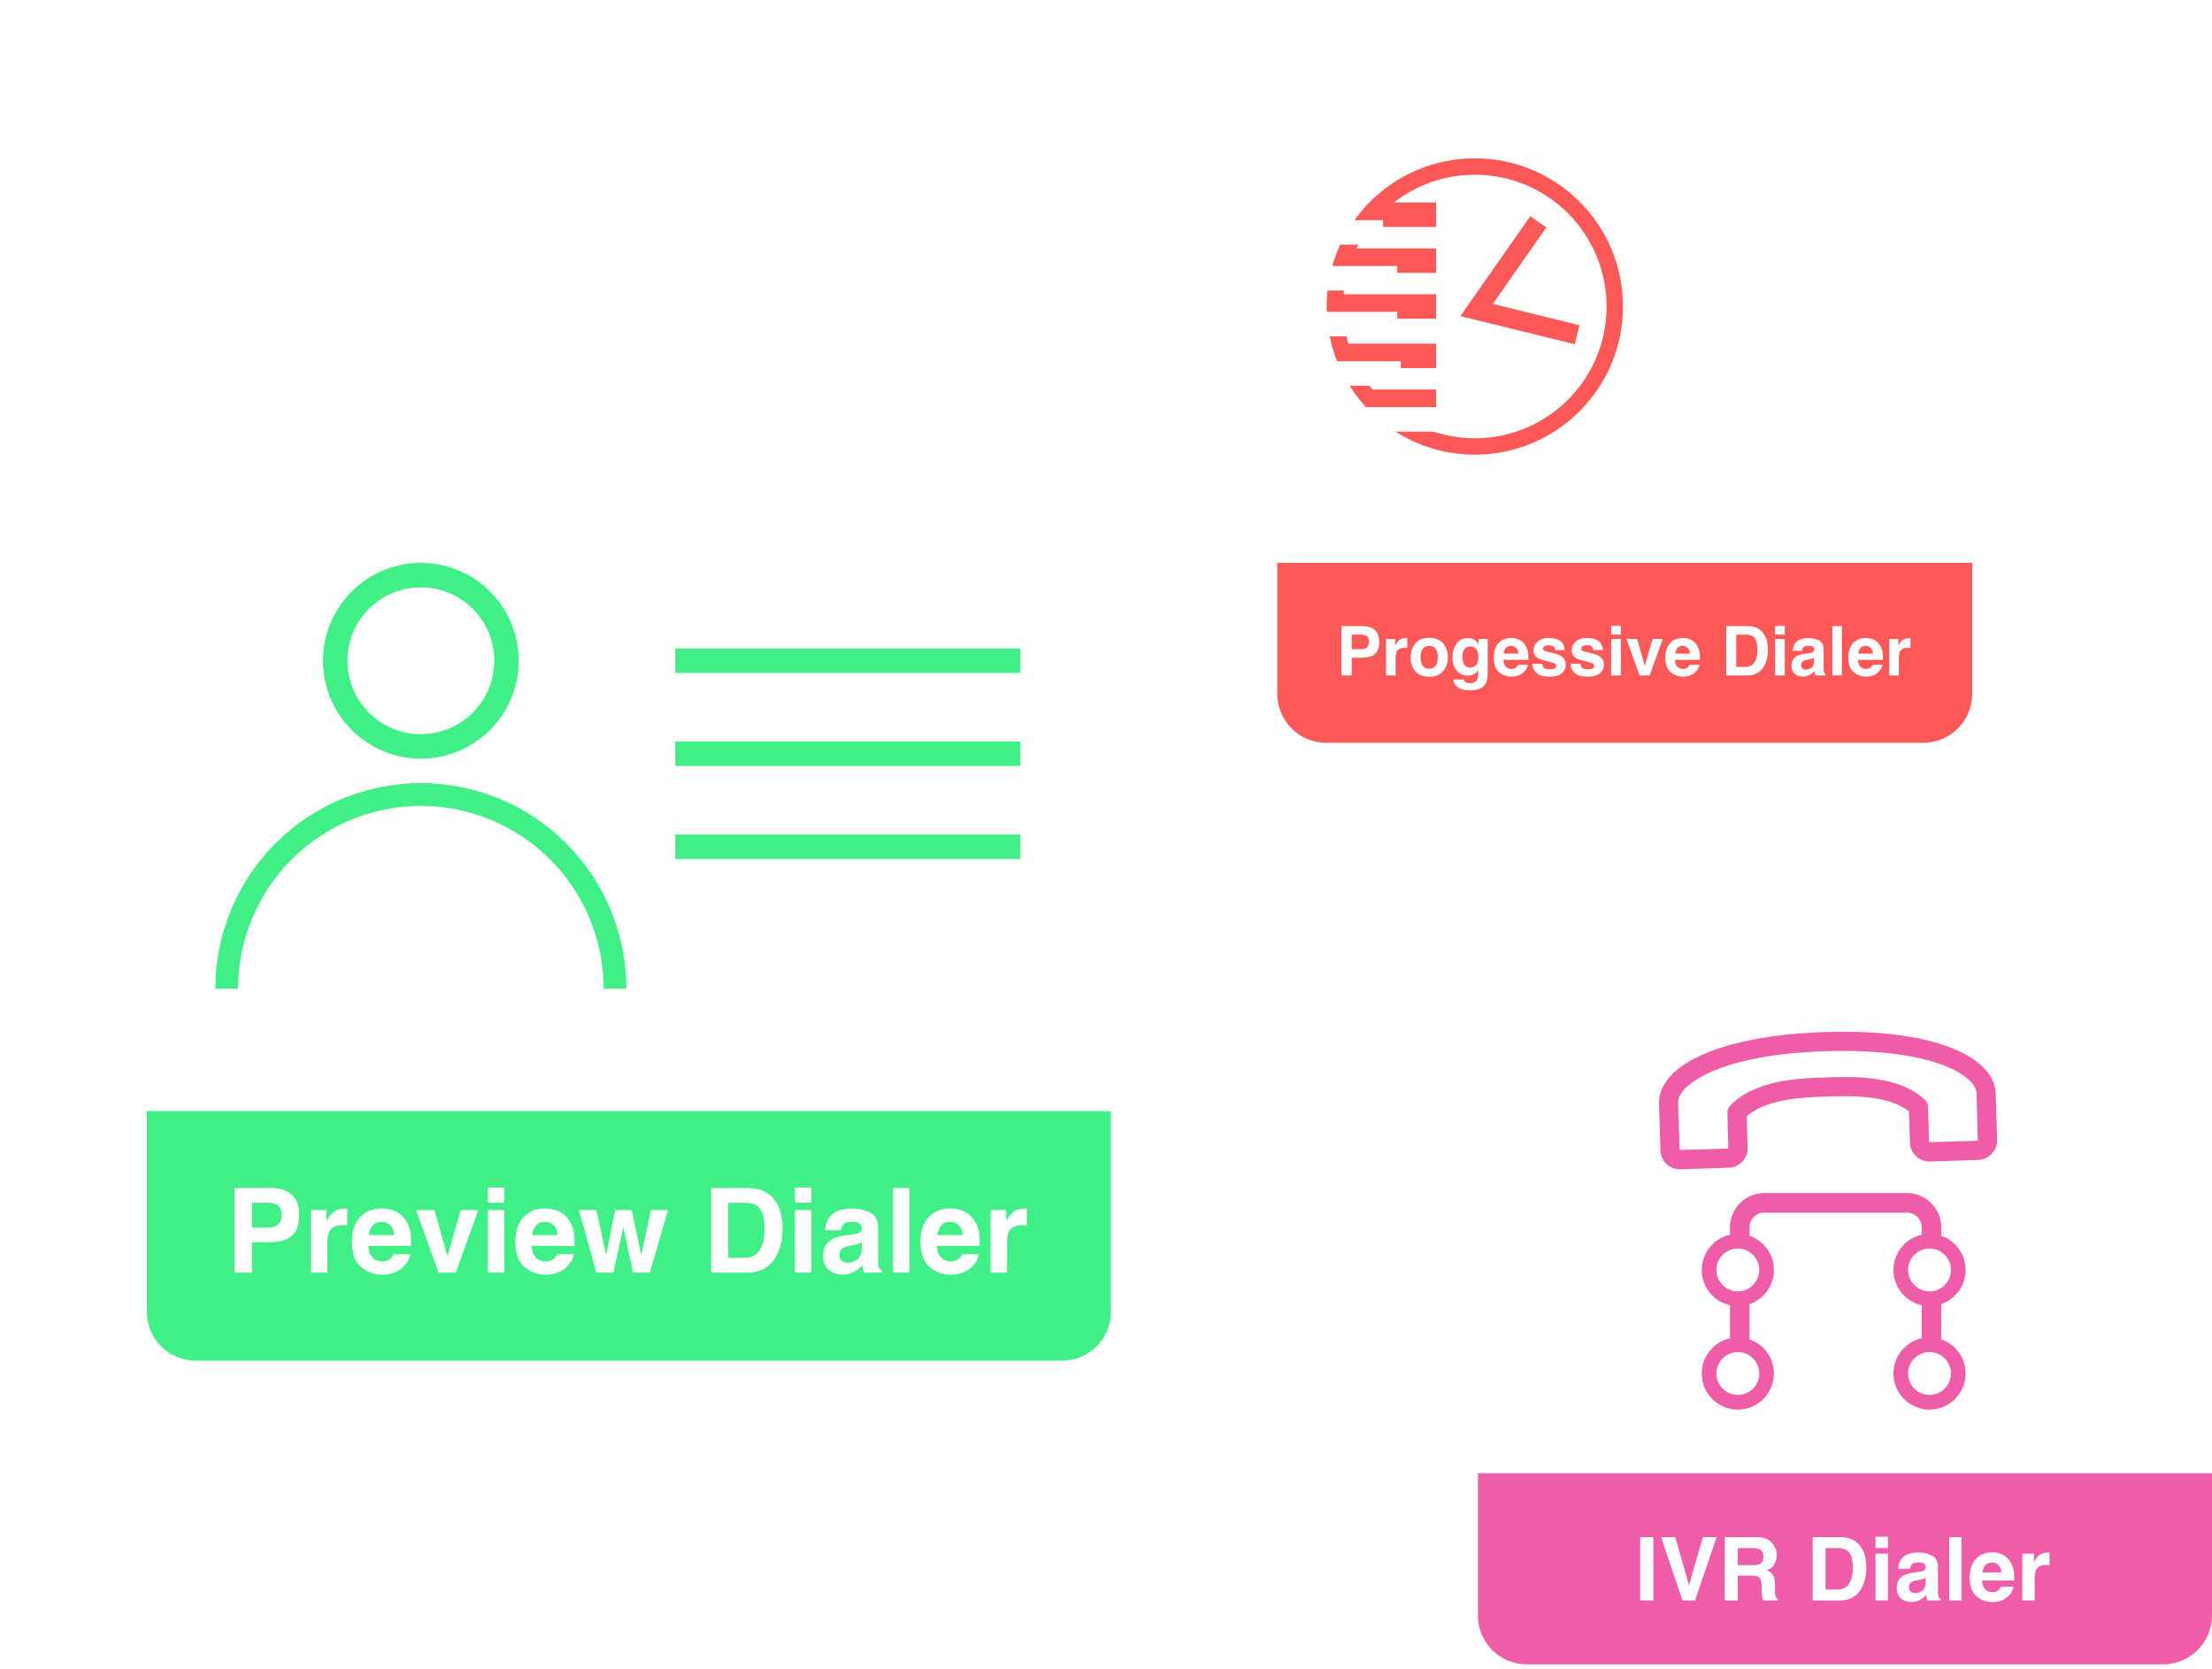 <svg width="452" height="341" viewBox="0 0 452 341" fill="none" xmlns="http://www.w3.org/2000/svg">
<path d="M144.5 128.5H208.5" stroke="#40EF86" stroke-width="5" stroke-miterlimit="3.999"/>
<g filter="url(#filter0_d)">
<rect x="30" y="81" width="197" height="197" rx="10" fill="white"/>
</g>
<path d="M138 135H208.5" stroke="#40EF86" stroke-width="5" stroke-miterlimit="3.999"/>
<path d="M138 154H208.5" stroke="#40EF86" stroke-width="5" stroke-miterlimit="3.999"/>
<path d="M138 173H208.5" stroke="#40EF86" stroke-width="5" stroke-miterlimit="3.999"/>
<path d="M30 227H227V268C227 273.523 222.523 278 217 278H40C34.477 278 30 273.523 30 268V227Z" fill="#40EF86"/>
<circle cx="86" cy="135" r="17.5" stroke="#40EF86" stroke-width="5"/>
<path d="M128 202C128 196.484 126.914 191.023 124.803 185.927C122.692 180.832 119.599 176.202 115.698 172.302C111.798 168.401 107.168 165.308 102.073 163.197C96.977 161.086 91.516 160 86 160C80.484 160 75.023 161.086 69.927 163.197C64.832 165.308 60.202 168.401 56.301 172.302C52.401 176.202 49.308 180.832 47.197 185.927C45.086 191.023 44 196.484 44 202H48.65C48.65 197.095 49.616 192.238 51.493 187.707C53.37 183.175 56.121 179.058 59.589 175.589C63.057 172.121 67.175 169.37 71.707 167.493C76.238 165.616 81.095 164.649 86 164.649C90.905 164.649 95.762 165.616 100.293 167.493C104.825 169.37 108.942 172.121 112.411 175.589C115.879 179.058 118.63 183.175 120.507 187.707C122.384 192.238 123.351 197.095 123.351 202H128Z" fill="#40EF86"/>
<path d="M57.555 248.223C57.555 247.324 57.316 246.684 56.84 246.301C56.371 245.918 55.711 245.727 54.859 245.727H51.496V250.812H54.859C55.711 250.812 56.371 250.605 56.84 250.191C57.316 249.777 57.555 249.121 57.555 248.223ZM61.129 248.199C61.129 250.238 60.613 251.68 59.582 252.523C58.551 253.367 57.078 253.789 55.164 253.789H51.496V260H47.91V242.727H55.434C57.168 242.727 58.551 243.172 59.582 244.062C60.613 244.953 61.129 246.332 61.129 248.199ZM70.504 246.922C70.566 246.922 70.617 246.926 70.656 246.934C70.703 246.934 70.801 246.938 70.949 246.945V250.367C70.738 250.344 70.551 250.328 70.387 250.32C70.223 250.312 70.09 250.309 69.988 250.309C68.644 250.309 67.742 250.746 67.281 251.621C67.023 252.113 66.894 252.871 66.894 253.895V260H63.531V247.227H66.719V249.453C67.234 248.602 67.684 248.02 68.066 247.707C68.691 247.184 69.504 246.922 70.504 246.922ZM77.957 249.641C77.184 249.641 76.582 249.883 76.152 250.367C75.731 250.852 75.465 251.508 75.356 252.336H80.547C80.492 251.453 80.223 250.785 79.738 250.332C79.262 249.871 78.668 249.641 77.957 249.641ZM77.957 246.887C79.019 246.887 79.977 247.086 80.828 247.484C81.68 247.883 82.383 248.512 82.938 249.371C83.438 250.129 83.762 251.008 83.91 252.008C83.996 252.594 84.031 253.438 84.016 254.539H75.273C75.32 255.82 75.723 256.719 76.481 257.234C76.941 257.555 77.496 257.715 78.144 257.715C78.832 257.715 79.391 257.52 79.82 257.129C80.055 256.918 80.262 256.625 80.441 256.25H83.852C83.766 257.008 83.371 257.777 82.668 258.559C81.574 259.801 80.043 260.422 78.074 260.422C76.449 260.422 75.016 259.898 73.773 258.852C72.531 257.805 71.91 256.102 71.91 253.742C71.91 251.531 72.469 249.836 73.586 248.656C74.711 247.477 76.168 246.887 77.957 246.887ZM94.152 247.227H97.738L93.133 260H89.606L85.023 247.227H88.773L91.434 256.648L94.152 247.227ZM103.07 245.703H99.684V242.621H103.07V245.703ZM99.684 247.227H103.07V260H99.684V247.227ZM111.355 249.641C110.582 249.641 109.98 249.883 109.551 250.367C109.129 250.852 108.863 251.508 108.754 252.336H113.945C113.891 251.453 113.621 250.785 113.137 250.332C112.66 249.871 112.066 249.641 111.355 249.641ZM111.355 246.887C112.418 246.887 113.375 247.086 114.227 247.484C115.078 247.883 115.781 248.512 116.336 249.371C116.836 250.129 117.16 251.008 117.309 252.008C117.395 252.594 117.43 253.438 117.414 254.539H108.672C108.719 255.82 109.121 256.719 109.879 257.234C110.34 257.555 110.895 257.715 111.543 257.715C112.23 257.715 112.789 257.52 113.219 257.129C113.453 256.918 113.66 256.625 113.84 256.25H117.25C117.164 257.008 116.77 257.777 116.066 258.559C114.973 259.801 113.441 260.422 111.473 260.422C109.848 260.422 108.414 259.898 107.172 258.852C105.93 257.805 105.309 256.102 105.309 253.742C105.309 251.531 105.867 249.836 106.984 248.656C108.109 247.477 109.566 246.887 111.355 246.887ZM125.699 247.227H129.086L131.031 256.426L133.023 247.227H136.504L132.801 260H129.367L127.363 250.695L125.336 260H121.867L118.281 247.227H121.867L123.859 256.391L125.699 247.227ZM148.809 245.727V257H152.137C153.84 257 155.027 256.16 155.699 254.48C156.066 253.559 156.25 252.461 156.25 251.188C156.25 249.43 155.973 248.082 155.418 247.145C154.871 246.199 153.777 245.727 152.137 245.727H148.809ZM152.746 242.727C153.816 242.742 154.707 242.867 155.418 243.102C156.629 243.5 157.609 244.23 158.359 245.293C158.961 246.152 159.371 247.082 159.59 248.082C159.809 249.082 159.918 250.035 159.918 250.941C159.918 253.238 159.457 255.184 158.535 256.777C157.285 258.926 155.355 260 152.746 260H145.305V242.727H152.746ZM165.812 245.703H162.426V242.621H165.812V245.703ZM162.426 247.227H165.812V260H162.426V247.227ZM176.102 253.789C175.891 253.922 175.676 254.031 175.457 254.117C175.246 254.195 174.953 254.27 174.578 254.34L173.828 254.48C173.125 254.605 172.621 254.758 172.316 254.938C171.801 255.242 171.543 255.715 171.543 256.355C171.543 256.926 171.699 257.34 172.012 257.598C172.332 257.848 172.719 257.973 173.172 257.973C173.891 257.973 174.551 257.762 175.152 257.34C175.762 256.918 176.078 256.148 176.102 255.031V253.789ZM174.074 252.23C174.691 252.152 175.133 252.055 175.398 251.938C175.875 251.734 176.113 251.418 176.113 250.988C176.113 250.465 175.93 250.105 175.562 249.91C175.203 249.707 174.672 249.605 173.969 249.605C173.18 249.605 172.621 249.801 172.293 250.191C172.059 250.48 171.902 250.871 171.824 251.363H168.602C168.672 250.246 168.984 249.328 169.539 248.609C170.422 247.484 171.938 246.922 174.086 246.922C175.484 246.922 176.727 247.199 177.812 247.754C178.898 248.309 179.441 249.355 179.441 250.895V256.754C179.441 257.16 179.449 257.652 179.465 258.23C179.488 258.668 179.555 258.965 179.664 259.121C179.773 259.277 179.938 259.406 180.156 259.508V260H176.523C176.422 259.742 176.352 259.5 176.312 259.273C176.273 259.047 176.242 258.789 176.219 258.5C175.758 259 175.227 259.426 174.625 259.777C173.906 260.191 173.094 260.398 172.188 260.398C171.031 260.398 170.074 260.07 169.316 259.414C168.566 258.75 168.191 257.812 168.191 256.602C168.191 255.031 168.797 253.895 170.008 253.191C170.672 252.809 171.648 252.535 172.938 252.371L174.074 252.23ZM185.828 260H182.488V242.727H185.828V260ZM194.137 249.641C193.363 249.641 192.762 249.883 192.332 250.367C191.91 250.852 191.645 251.508 191.535 252.336H196.727C196.672 251.453 196.402 250.785 195.918 250.332C195.441 249.871 194.848 249.641 194.137 249.641ZM194.137 246.887C195.199 246.887 196.156 247.086 197.008 247.484C197.859 247.883 198.562 248.512 199.117 249.371C199.617 250.129 199.941 251.008 200.09 252.008C200.176 252.594 200.211 253.438 200.195 254.539H191.453C191.5 255.82 191.902 256.719 192.66 257.234C193.121 257.555 193.676 257.715 194.324 257.715C195.012 257.715 195.57 257.52 196 257.129C196.234 256.918 196.441 256.625 196.621 256.25H200.031C199.945 257.008 199.551 257.777 198.848 258.559C197.754 259.801 196.223 260.422 194.254 260.422C192.629 260.422 191.195 259.898 189.953 258.852C188.711 257.805 188.09 256.102 188.09 253.742C188.09 251.531 188.648 249.836 189.766 248.656C190.891 247.477 192.348 246.887 194.137 246.887ZM209.395 246.922C209.457 246.922 209.508 246.926 209.547 246.934C209.594 246.934 209.691 246.938 209.84 246.945V250.367C209.629 250.344 209.441 250.328 209.277 250.32C209.113 250.312 208.98 250.309 208.879 250.309C207.535 250.309 206.633 250.746 206.172 251.621C205.914 252.113 205.785 252.871 205.785 253.895V260H202.422V247.227H205.609V249.453C206.125 248.602 206.574 248.02 206.957 247.707C207.582 247.184 208.395 246.922 209.395 246.922Z" fill="white"/>
<path d="M343.533 44.239H389.665" stroke="#40EF86" stroke-width="5" stroke-miterlimit="3.999"/>
<g filter="url(#filter1_d)">
<rect x="261" y="10" width="142" height="142" rx="10" fill="white"/>
</g>
<path d="M261 115H403V141.761C403 147.284 398.523 151.761 393 151.761H271C265.477 151.761 261 147.284 261 141.761V115Z" fill="#FD5858"/>
<path d="M331.64 62.619C331.64 79.339 318.086 92.893 301.366 92.893C284.646 92.893 271.092 79.339 271.092 62.619C271.092 45.899 284.646 32.345 301.366 32.345C318.086 32.345 331.64 45.899 331.64 62.619ZM274.443 62.619C274.443 77.488 286.497 89.542 301.366 89.542C316.235 89.542 328.289 77.488 328.289 62.619C328.289 47.75 316.235 35.697 301.366 35.697C286.497 35.697 274.443 47.75 274.443 62.619Z" fill="#FD5858"/>
<path d="M273.975 53.249H293.437" stroke="#FD5858" stroke-width="5" stroke-miterlimit="3.999"/>
<path d="M266.046 56.853H285.508" stroke="white" stroke-width="5" stroke-miterlimit="3.999"/>
<path d="M272.533 62.619H293.437" stroke="#FD5858" stroke-width="5" stroke-miterlimit="3.999"/>
<path d="M264.604 66.223H285.508" stroke="white" stroke-width="5" stroke-miterlimit="3.999"/>
<path d="M273.975 72.711H293.437" stroke="#FD5858" stroke-width="5" stroke-miterlimit="3.999"/>
<path d="M266.767 76.315H286.229" stroke="white" stroke-width="5" stroke-miterlimit="3.999"/>
<path d="M280.462 43.878H293.437" stroke="#FD5858" stroke-width="5" stroke-miterlimit="3.999"/>
<path d="M269.649 47.482H282.624" stroke="white" stroke-width="5" stroke-miterlimit="3.999"/>
<path d="M280.462 82.081H293.437" stroke="#FD5858" stroke-width="5" stroke-miterlimit="3.999"/>
<path d="M276.137 85.685H296.319" stroke="white" stroke-width="5" stroke-miterlimit="3.999"/>
<path d="M314.34 45.32L301.726 63.34L322.269 68.386" stroke="#FD5858" stroke-width="4" stroke-miterlimit="3.999"/>
<path d="M279.74 131.13C279.74 130.606 279.601 130.232 279.323 130.009C279.05 129.785 278.665 129.674 278.168 129.674H276.206V132.641H278.168C278.665 132.641 279.05 132.52 279.323 132.278C279.601 132.037 279.74 131.654 279.74 131.13ZM281.825 131.116C281.825 132.306 281.524 133.146 280.923 133.639C280.321 134.131 279.462 134.377 278.346 134.377H276.206V138H274.114V127.924H278.503C279.515 127.924 280.321 128.184 280.923 128.703C281.524 129.223 281.825 130.027 281.825 131.116ZM287.294 130.371C287.33 130.371 287.36 130.373 287.383 130.378C287.41 130.378 287.467 130.38 287.554 130.385V132.381C287.431 132.367 287.321 132.358 287.226 132.354C287.13 132.349 287.052 132.347 286.993 132.347C286.209 132.347 285.683 132.602 285.414 133.112C285.264 133.399 285.188 133.841 285.188 134.438V138H283.227V130.549H285.086V131.848C285.387 131.351 285.649 131.011 285.872 130.829C286.237 130.524 286.711 130.371 287.294 130.371ZM292.045 136.626C292.615 136.626 293.052 136.423 293.357 136.018C293.663 135.612 293.815 135.035 293.815 134.288C293.815 133.541 293.663 132.966 293.357 132.565C293.052 132.16 292.615 131.957 292.045 131.957C291.475 131.957 291.035 132.16 290.726 132.565C290.42 132.966 290.268 133.541 290.268 134.288C290.268 135.035 290.42 135.612 290.726 136.018C291.035 136.423 291.475 136.626 292.045 136.626ZM295.859 134.288C295.859 135.382 295.545 136.318 294.916 137.098C294.287 137.872 293.332 138.26 292.052 138.26C290.771 138.26 289.816 137.872 289.188 137.098C288.559 136.318 288.244 135.382 288.244 134.288C288.244 133.213 288.559 132.281 289.188 131.492C289.816 130.704 290.771 130.31 292.052 130.31C293.332 130.31 294.287 130.704 294.916 131.492C295.545 132.281 295.859 133.213 295.859 134.288ZM300.46 136.4C300.916 136.4 301.301 136.229 301.615 135.888C301.93 135.541 302.087 134.992 302.087 134.24C302.087 133.534 301.937 132.996 301.636 132.627C301.34 132.258 300.941 132.073 300.439 132.073C299.756 132.073 299.284 132.395 299.024 133.037C298.888 133.379 298.819 133.8 298.819 134.302C298.819 134.735 298.892 135.12 299.038 135.457C299.302 136.086 299.776 136.4 300.46 136.4ZM299.975 130.371C300.348 130.371 300.674 130.428 300.952 130.542C301.426 130.738 301.809 131.098 302.101 131.622V130.549H303.994V137.617C303.994 138.579 303.832 139.303 303.509 139.791C302.953 140.63 301.886 141.049 300.31 141.049C299.357 141.049 298.58 140.862 297.979 140.488C297.377 140.115 297.044 139.556 296.98 138.813H299.1C299.154 139.041 299.243 139.205 299.366 139.306C299.576 139.483 299.929 139.572 300.426 139.572C301.128 139.572 301.597 139.338 301.834 138.868C301.989 138.567 302.066 138.062 302.066 137.351V136.872C301.88 137.191 301.679 137.43 301.465 137.59C301.077 137.886 300.574 138.034 299.954 138.034C298.997 138.034 298.231 137.699 297.657 137.029C297.088 136.355 296.803 135.443 296.803 134.295C296.803 133.188 297.078 132.258 297.63 131.506C298.181 130.749 298.963 130.371 299.975 130.371ZM308.759 131.957C308.308 131.957 307.957 132.098 307.706 132.381C307.46 132.663 307.305 133.046 307.241 133.529H310.27C310.238 133.014 310.08 132.625 309.798 132.36C309.52 132.091 309.174 131.957 308.759 131.957ZM308.759 130.351C309.379 130.351 309.937 130.467 310.434 130.699C310.93 130.932 311.34 131.299 311.664 131.8C311.956 132.242 312.145 132.755 312.231 133.338C312.282 133.68 312.302 134.172 312.293 134.814H307.193C307.221 135.562 307.455 136.086 307.897 136.387C308.166 136.574 308.49 136.667 308.868 136.667C309.269 136.667 309.595 136.553 309.846 136.325C309.982 136.202 310.103 136.031 310.208 135.812H312.197C312.147 136.255 311.917 136.703 311.507 137.159C310.869 137.884 309.976 138.246 308.827 138.246C307.879 138.246 307.043 137.941 306.318 137.33C305.594 136.719 305.231 135.726 305.231 134.35C305.231 133.06 305.557 132.071 306.209 131.383C306.865 130.695 307.715 130.351 308.759 130.351ZM315.13 135.621C315.171 135.967 315.26 136.214 315.396 136.359C315.638 136.619 316.085 136.749 316.736 136.749C317.119 136.749 317.422 136.692 317.646 136.578C317.873 136.464 317.987 136.293 317.987 136.065C317.987 135.847 317.896 135.68 317.714 135.566C317.532 135.452 316.855 135.257 315.684 134.979C314.84 134.769 314.246 134.507 313.899 134.192C313.553 133.882 313.38 133.436 313.38 132.853C313.38 132.164 313.649 131.574 314.187 131.082C314.729 130.585 315.49 130.337 316.47 130.337C317.399 130.337 318.156 130.524 318.739 130.897C319.327 131.267 319.664 131.907 319.751 132.818H317.803C317.775 132.568 317.705 132.369 317.591 132.224C317.377 131.959 317.012 131.827 316.497 131.827C316.073 131.827 315.77 131.893 315.588 132.025C315.41 132.158 315.321 132.312 315.321 132.49C315.321 132.714 315.417 132.875 315.608 132.976C315.8 133.08 316.477 133.26 317.639 133.516C318.413 133.698 318.994 133.974 319.382 134.343C319.765 134.716 319.956 135.184 319.956 135.744C319.956 136.482 319.68 137.086 319.129 137.556C318.582 138.021 317.734 138.253 316.586 138.253C315.415 138.253 314.549 138.007 313.988 137.515C313.432 137.018 313.154 136.387 313.154 135.621H315.13ZM322.923 135.621C322.964 135.967 323.053 136.214 323.189 136.359C323.431 136.619 323.878 136.749 324.529 136.749C324.912 136.749 325.215 136.692 325.438 136.578C325.666 136.464 325.78 136.293 325.78 136.065C325.78 135.847 325.689 135.68 325.507 135.566C325.325 135.452 324.648 135.257 323.477 134.979C322.633 134.769 322.039 134.507 321.692 134.192C321.346 133.882 321.173 133.436 321.173 132.853C321.173 132.164 321.442 131.574 321.979 131.082C322.522 130.585 323.283 130.337 324.263 130.337C325.192 130.337 325.949 130.524 326.532 130.897C327.12 131.267 327.457 131.907 327.544 132.818H325.596C325.568 132.568 325.498 132.369 325.384 132.224C325.17 131.959 324.805 131.827 324.29 131.827C323.866 131.827 323.563 131.893 323.381 132.025C323.203 132.158 323.114 132.312 323.114 132.49C323.114 132.714 323.21 132.875 323.401 132.976C323.593 133.08 324.27 133.26 325.432 133.516C326.206 133.698 326.787 133.974 327.175 134.343C327.558 134.716 327.749 135.184 327.749 135.744C327.749 136.482 327.473 137.086 326.922 137.556C326.375 138.021 325.527 138.253 324.379 138.253C323.208 138.253 322.342 138.007 321.781 137.515C321.225 137.018 320.947 136.387 320.947 135.621H322.923ZM331.201 129.66H329.226V127.862H331.201V129.66ZM329.226 130.549H331.201V138H329.226V130.549ZM337.688 130.549H339.78L337.094 138H335.036L332.363 130.549H334.551L336.103 136.045L337.688 130.549ZM343.827 131.957C343.376 131.957 343.025 132.098 342.774 132.381C342.528 132.663 342.373 133.046 342.31 133.529H345.338C345.306 133.014 345.149 132.625 344.866 132.36C344.588 132.091 344.242 131.957 343.827 131.957ZM343.827 130.351C344.447 130.351 345.005 130.467 345.502 130.699C345.999 130.932 346.409 131.299 346.732 131.8C347.024 132.242 347.213 132.755 347.3 133.338C347.35 133.68 347.37 134.172 347.361 134.814H342.262C342.289 135.562 342.524 136.086 342.966 136.387C343.235 136.574 343.558 136.667 343.937 136.667C344.338 136.667 344.663 136.553 344.914 136.325C345.051 136.202 345.172 136.031 345.276 135.812H347.266C347.215 136.255 346.985 136.703 346.575 137.159C345.937 137.884 345.044 138.246 343.896 138.246C342.948 138.246 342.111 137.941 341.387 137.33C340.662 136.719 340.3 135.726 340.3 134.35C340.3 133.06 340.626 132.071 341.277 131.383C341.934 130.695 342.784 130.351 343.827 130.351ZM354.778 129.674V136.25H356.72C357.713 136.25 358.406 135.76 358.798 134.78C359.012 134.243 359.119 133.602 359.119 132.859C359.119 131.834 358.957 131.048 358.634 130.501C358.315 129.95 357.677 129.674 356.72 129.674H354.778ZM357.075 127.924C357.7 127.933 358.219 128.006 358.634 128.143C359.34 128.375 359.912 128.801 360.35 129.421C360.701 129.922 360.94 130.465 361.067 131.048C361.195 131.631 361.259 132.187 361.259 132.716C361.259 134.056 360.99 135.19 360.452 136.12C359.723 137.373 358.597 138 357.075 138H352.734V127.924H357.075ZM364.697 129.66H362.722V127.862H364.697V129.66ZM362.722 130.549H364.697V138H362.722V130.549ZM370.699 134.377C370.576 134.454 370.451 134.518 370.323 134.568C370.2 134.614 370.029 134.657 369.811 134.698L369.373 134.78C368.963 134.853 368.669 134.942 368.491 135.047C368.19 135.225 368.04 135.5 368.04 135.874C368.04 136.207 368.131 136.448 368.313 136.599C368.5 136.744 368.726 136.817 368.99 136.817C369.41 136.817 369.795 136.694 370.146 136.448C370.501 136.202 370.686 135.753 370.699 135.102V134.377ZM369.517 133.468C369.877 133.422 370.134 133.365 370.289 133.297C370.567 133.178 370.706 132.994 370.706 132.743C370.706 132.438 370.599 132.228 370.385 132.114C370.175 131.996 369.865 131.937 369.455 131.937C368.995 131.937 368.669 132.05 368.478 132.278C368.341 132.447 368.25 132.675 368.204 132.962H366.324C366.365 132.31 366.548 131.775 366.871 131.355C367.386 130.699 368.27 130.371 369.523 130.371C370.339 130.371 371.064 130.533 371.697 130.856C372.331 131.18 372.647 131.791 372.647 132.688V136.106C372.647 136.343 372.652 136.631 372.661 136.968C372.675 137.223 372.714 137.396 372.777 137.487C372.841 137.578 372.937 137.654 373.064 137.713V138H370.945C370.886 137.85 370.845 137.708 370.822 137.576C370.799 137.444 370.781 137.294 370.768 137.125C370.499 137.417 370.189 137.665 369.838 137.87C369.419 138.112 368.945 138.232 368.416 138.232C367.742 138.232 367.183 138.041 366.741 137.658C366.304 137.271 366.085 136.724 366.085 136.018C366.085 135.102 366.438 134.438 367.145 134.028C367.532 133.805 368.102 133.646 368.854 133.55L369.517 133.468ZM376.373 138H374.425V127.924H376.373V138ZM381.22 131.957C380.769 131.957 380.418 132.098 380.167 132.381C379.921 132.663 379.766 133.046 379.702 133.529H382.73C382.699 133.014 382.541 132.625 382.259 132.36C381.981 132.091 381.634 131.957 381.22 131.957ZM381.22 130.351C381.84 130.351 382.398 130.467 382.895 130.699C383.391 130.932 383.801 131.299 384.125 131.8C384.417 132.242 384.606 132.755 384.692 133.338C384.743 133.68 384.763 134.172 384.754 134.814H379.654C379.682 135.562 379.916 136.086 380.358 136.387C380.627 136.574 380.951 136.667 381.329 136.667C381.73 136.667 382.056 136.553 382.307 136.325C382.443 136.202 382.564 136.031 382.669 135.812H384.658C384.608 136.255 384.378 136.703 383.968 137.159C383.33 137.884 382.437 138.246 381.288 138.246C380.34 138.246 379.504 137.941 378.779 137.33C378.055 136.719 377.692 135.726 377.692 134.35C377.692 133.06 378.018 132.071 378.67 131.383C379.326 130.695 380.176 130.351 381.22 130.351ZM390.12 130.371C390.157 130.371 390.186 130.373 390.209 130.378C390.236 130.378 390.293 130.38 390.38 130.385V132.381C390.257 132.367 390.147 132.358 390.052 132.354C389.956 132.349 389.879 132.347 389.819 132.347C389.035 132.347 388.509 132.602 388.24 133.112C388.09 133.399 388.015 133.841 388.015 134.438V138H386.053V130.549H387.912V131.848C388.213 131.351 388.475 131.011 388.698 130.829C389.063 130.524 389.537 130.371 390.12 130.371Z" fill="white"/>
<path d="M302 301H452V330.041C452 335.564 447.523 340.041 442 340.041H312C306.477 340.041 302 335.564 302 330.041V301Z" fill="#EF5DA8"/>
<path d="M355.502 281.009V250.756C355.502 247.994 357.741 245.756 360.502 245.756H389.672C392.433 245.756 394.672 247.994 394.672 250.756V281.009" stroke="#EF5DA8" stroke-width="4" stroke-linejoin="round"/>
<circle cx="355.11" cy="280.617" r="5.876" fill="white" stroke="#EF5DA8" stroke-width="3"/>
<circle cx="394.28" cy="259.465" r="5.876" fill="white" stroke="#EF5DA8" stroke-width="3"/>
<circle cx="355.11" cy="259.465" r="5.876" fill="white" stroke="#EF5DA8" stroke-width="3"/>
<circle cx="394.28" cy="280.617" r="5.876" fill="white" stroke="#EF5DA8" stroke-width="3"/>
<path d="M353.296 238.579C355.4 238.514 357.183 236.617 357.117 234.511L356.915 228.088C361.025 224.42 368.709 224.18 373.386 224.034C378.062 223.888 385.747 223.648 390.077 227.053L390.278 233.474C390.31 234.528 390.751 235.506 391.519 236.228C392.288 236.95 393.293 237.329 394.345 237.296L404.275 236.986C406.382 236.921 408.163 235.026 408.096 232.918L407.796 223.319C407.586 216.578 396.738 210.108 372.975 210.851C357.801 211.324 346.306 214.568 341.438 219.75C339.781 221.515 338.936 223.492 338.998 225.468L339.299 235.067C339.332 236.122 339.773 237.099 340.541 237.82C341.309 238.542 342.312 238.921 343.366 238.888L353.296 238.579ZM342.913 225.345C342.884 224.417 343.348 223.438 344.293 222.432C344.293 222.432 344.293 222.432 344.293 222.432C345.83 220.796 352.448 215.41 373.098 214.765C385.492 214.378 392.864 216.061 396.865 217.54C401.193 219.139 403.816 221.346 403.882 223.442L404.153 233.071L394.193 233.353L393.965 226.071C393.949 225.552 393.727 225.061 393.349 224.705C387.978 219.659 378.766 219.946 373.264 220.119C367.76 220.29 358.549 220.579 353.504 225.949C353.149 226.327 352.958 226.832 352.974 227.351L353.174 234.664L343.214 234.945L342.913 225.345Z" fill="#EF5DA8"/>
<path d="M337.85 327H335.16V314.045H337.85V327ZM347.966 314.045H350.778L346.357 327H343.8L339.423 314.045H342.314L345.127 323.88L347.966 314.045ZM355.094 316.295V319.775H358.161C358.771 319.775 359.228 319.705 359.532 319.564C360.071 319.318 360.341 318.832 360.341 318.105C360.341 317.32 360.08 316.793 359.559 316.523C359.266 316.371 358.826 316.295 358.24 316.295H355.094ZM358.803 314.045C359.711 314.062 360.408 314.174 360.895 314.379C361.387 314.584 361.803 314.886 362.143 315.284C362.424 315.612 362.646 315.976 362.811 316.374C362.975 316.772 363.057 317.227 363.057 317.736C363.057 318.352 362.901 318.958 362.591 319.556C362.28 320.147 361.768 320.566 361.053 320.812C361.65 321.053 362.072 321.396 362.318 321.841C362.57 322.28 362.696 322.954 362.696 323.862V324.732C362.696 325.324 362.72 325.726 362.767 325.937C362.837 326.271 363.001 326.517 363.259 326.675V327H360.279C360.197 326.713 360.139 326.481 360.104 326.306C360.033 325.942 359.995 325.57 359.989 325.189L359.972 323.985C359.96 323.159 359.808 322.608 359.515 322.333C359.228 322.058 358.686 321.92 357.889 321.92H355.094V327H352.448V314.045H358.803ZM373.032 316.295V324.75H375.528C376.806 324.75 377.696 324.12 378.2 322.86C378.476 322.169 378.613 321.346 378.613 320.391C378.613 319.072 378.405 318.062 377.989 317.358C377.579 316.649 376.759 316.295 375.528 316.295H373.032ZM375.985 314.045C376.788 314.057 377.456 314.15 377.989 314.326C378.897 314.625 379.633 315.173 380.195 315.97C380.646 316.614 380.954 317.312 381.118 318.062C381.282 318.812 381.364 319.526 381.364 320.206C381.364 321.929 381.019 323.388 380.327 324.583C379.39 326.194 377.942 327 375.985 327H370.404V314.045H375.985ZM385.785 316.277H383.245V313.966H385.785V316.277ZM383.245 317.42H385.785V327H383.245V317.42ZM393.502 322.342C393.344 322.441 393.183 322.523 393.019 322.588C392.86 322.646 392.641 322.702 392.359 322.755L391.797 322.86C391.27 322.954 390.892 323.068 390.663 323.203C390.276 323.432 390.083 323.786 390.083 324.267C390.083 324.694 390.2 325.005 390.435 325.198C390.675 325.386 390.965 325.479 391.305 325.479C391.844 325.479 392.339 325.321 392.79 325.005C393.247 324.688 393.484 324.111 393.502 323.273V322.342ZM391.981 321.173C392.444 321.114 392.775 321.041 392.975 320.953C393.332 320.801 393.511 320.563 393.511 320.241C393.511 319.849 393.373 319.579 393.098 319.433C392.828 319.28 392.43 319.204 391.902 319.204C391.311 319.204 390.892 319.351 390.646 319.644C390.47 319.86 390.353 320.153 390.294 320.522H387.877C387.93 319.685 388.164 318.996 388.58 318.457C389.242 317.613 390.379 317.191 391.99 317.191C393.039 317.191 393.971 317.399 394.785 317.815C395.6 318.231 396.007 319.017 396.007 320.171V324.565C396.007 324.87 396.013 325.239 396.024 325.673C396.042 326.001 396.092 326.224 396.174 326.341C396.256 326.458 396.379 326.555 396.543 326.631V327H393.818C393.742 326.807 393.689 326.625 393.66 326.455C393.631 326.285 393.607 326.092 393.59 325.875C393.244 326.25 392.846 326.569 392.395 326.833C391.855 327.144 391.246 327.299 390.566 327.299C389.699 327.299 388.981 327.053 388.413 326.561C387.851 326.062 387.569 325.359 387.569 324.451C387.569 323.273 388.023 322.421 388.932 321.894C389.43 321.606 390.162 321.401 391.129 321.278L391.981 321.173ZM400.797 327H398.292V314.045H400.797V327ZM407.028 319.23C406.448 319.23 405.997 319.412 405.675 319.775C405.358 320.139 405.159 320.631 405.077 321.252H408.971C408.93 320.59 408.728 320.089 408.364 319.749C408.007 319.403 407.562 319.23 407.028 319.23ZM407.028 317.165C407.825 317.165 408.543 317.314 409.182 317.613C409.82 317.912 410.348 318.384 410.764 319.028C411.139 319.597 411.382 320.256 411.493 321.006C411.558 321.445 411.584 322.078 411.572 322.904H405.016C405.051 323.865 405.353 324.539 405.921 324.926C406.267 325.166 406.683 325.286 407.169 325.286C407.685 325.286 408.104 325.14 408.426 324.847C408.602 324.688 408.757 324.469 408.892 324.188H411.449C411.385 324.756 411.089 325.333 410.562 325.919C409.741 326.851 408.593 327.316 407.116 327.316C405.897 327.316 404.822 326.924 403.891 326.139C402.959 325.354 402.493 324.076 402.493 322.307C402.493 320.648 402.912 319.377 403.75 318.492C404.594 317.607 405.687 317.165 407.028 317.165ZM418.472 317.191C418.519 317.191 418.557 317.194 418.586 317.2C418.621 317.2 418.694 317.203 418.806 317.209V319.775C418.647 319.758 418.507 319.746 418.384 319.74C418.261 319.734 418.161 319.731 418.085 319.731C417.077 319.731 416.4 320.06 416.055 320.716C415.861 321.085 415.765 321.653 415.765 322.421V327H413.242V317.42H415.633V319.09C416.02 318.451 416.356 318.015 416.644 317.78C417.112 317.388 417.722 317.191 418.472 317.191Z" fill="white"/>
<defs>
<filter id="filter0_d" x="0" y="71" width="257" height="257" filterUnits="userSpaceOnUse" color-interpolation-filters="sRGB">
<feFlood flood-opacity="0" result="BackgroundImageFix"/>
<feColorMatrix in="SourceAlpha" type="matrix" values="0 0 0 0 0 0 0 0 0 0 0 0 0 0 0 0 0 0 127 0" result="hardAlpha"/>
<feOffset dy="20"/>
<feGaussianBlur stdDeviation="15"/>
<feComposite in2="hardAlpha" operator="out"/>
<feColorMatrix type="matrix" values="0 0 0 0 0.22 0 0 0 0 0.22 0 0 0 0 0.22 0 0 0 0.15 0"/>
<feBlend mode="normal" in2="BackgroundImageFix" result="effect1_dropShadow"/>
<feBlend mode="normal" in="SourceGraphic" in2="effect1_dropShadow" result="shape"/>
</filter>
<filter id="filter1_d" x="231" y="0" width="202" height="202" filterUnits="userSpaceOnUse" color-interpolation-filters="sRGB">
<feFlood flood-opacity="0" result="BackgroundImageFix"/>
<feColorMatrix in="SourceAlpha" type="matrix" values="0 0 0 0 0 0 0 0 0 0 0 0 0 0 0 0 0 0 127 0" result="hardAlpha"/>
<feOffset dy="20"/>
<feGaussianBlur stdDeviation="15"/>
<feComposite in2="hardAlpha" operator="out"/>
<feColorMatrix type="matrix" values="0 0 0 0 0.22 0 0 0 0 0.22 0 0 0 0 0.22 0 0 0 0.15 0"/>
<feBlend mode="normal" in2="BackgroundImageFix" result="effect1_dropShadow"/>
<feBlend mode="normal" in="SourceGraphic" in2="effect1_dropShadow" result="shape"/>
</filter>
</defs>
</svg>
